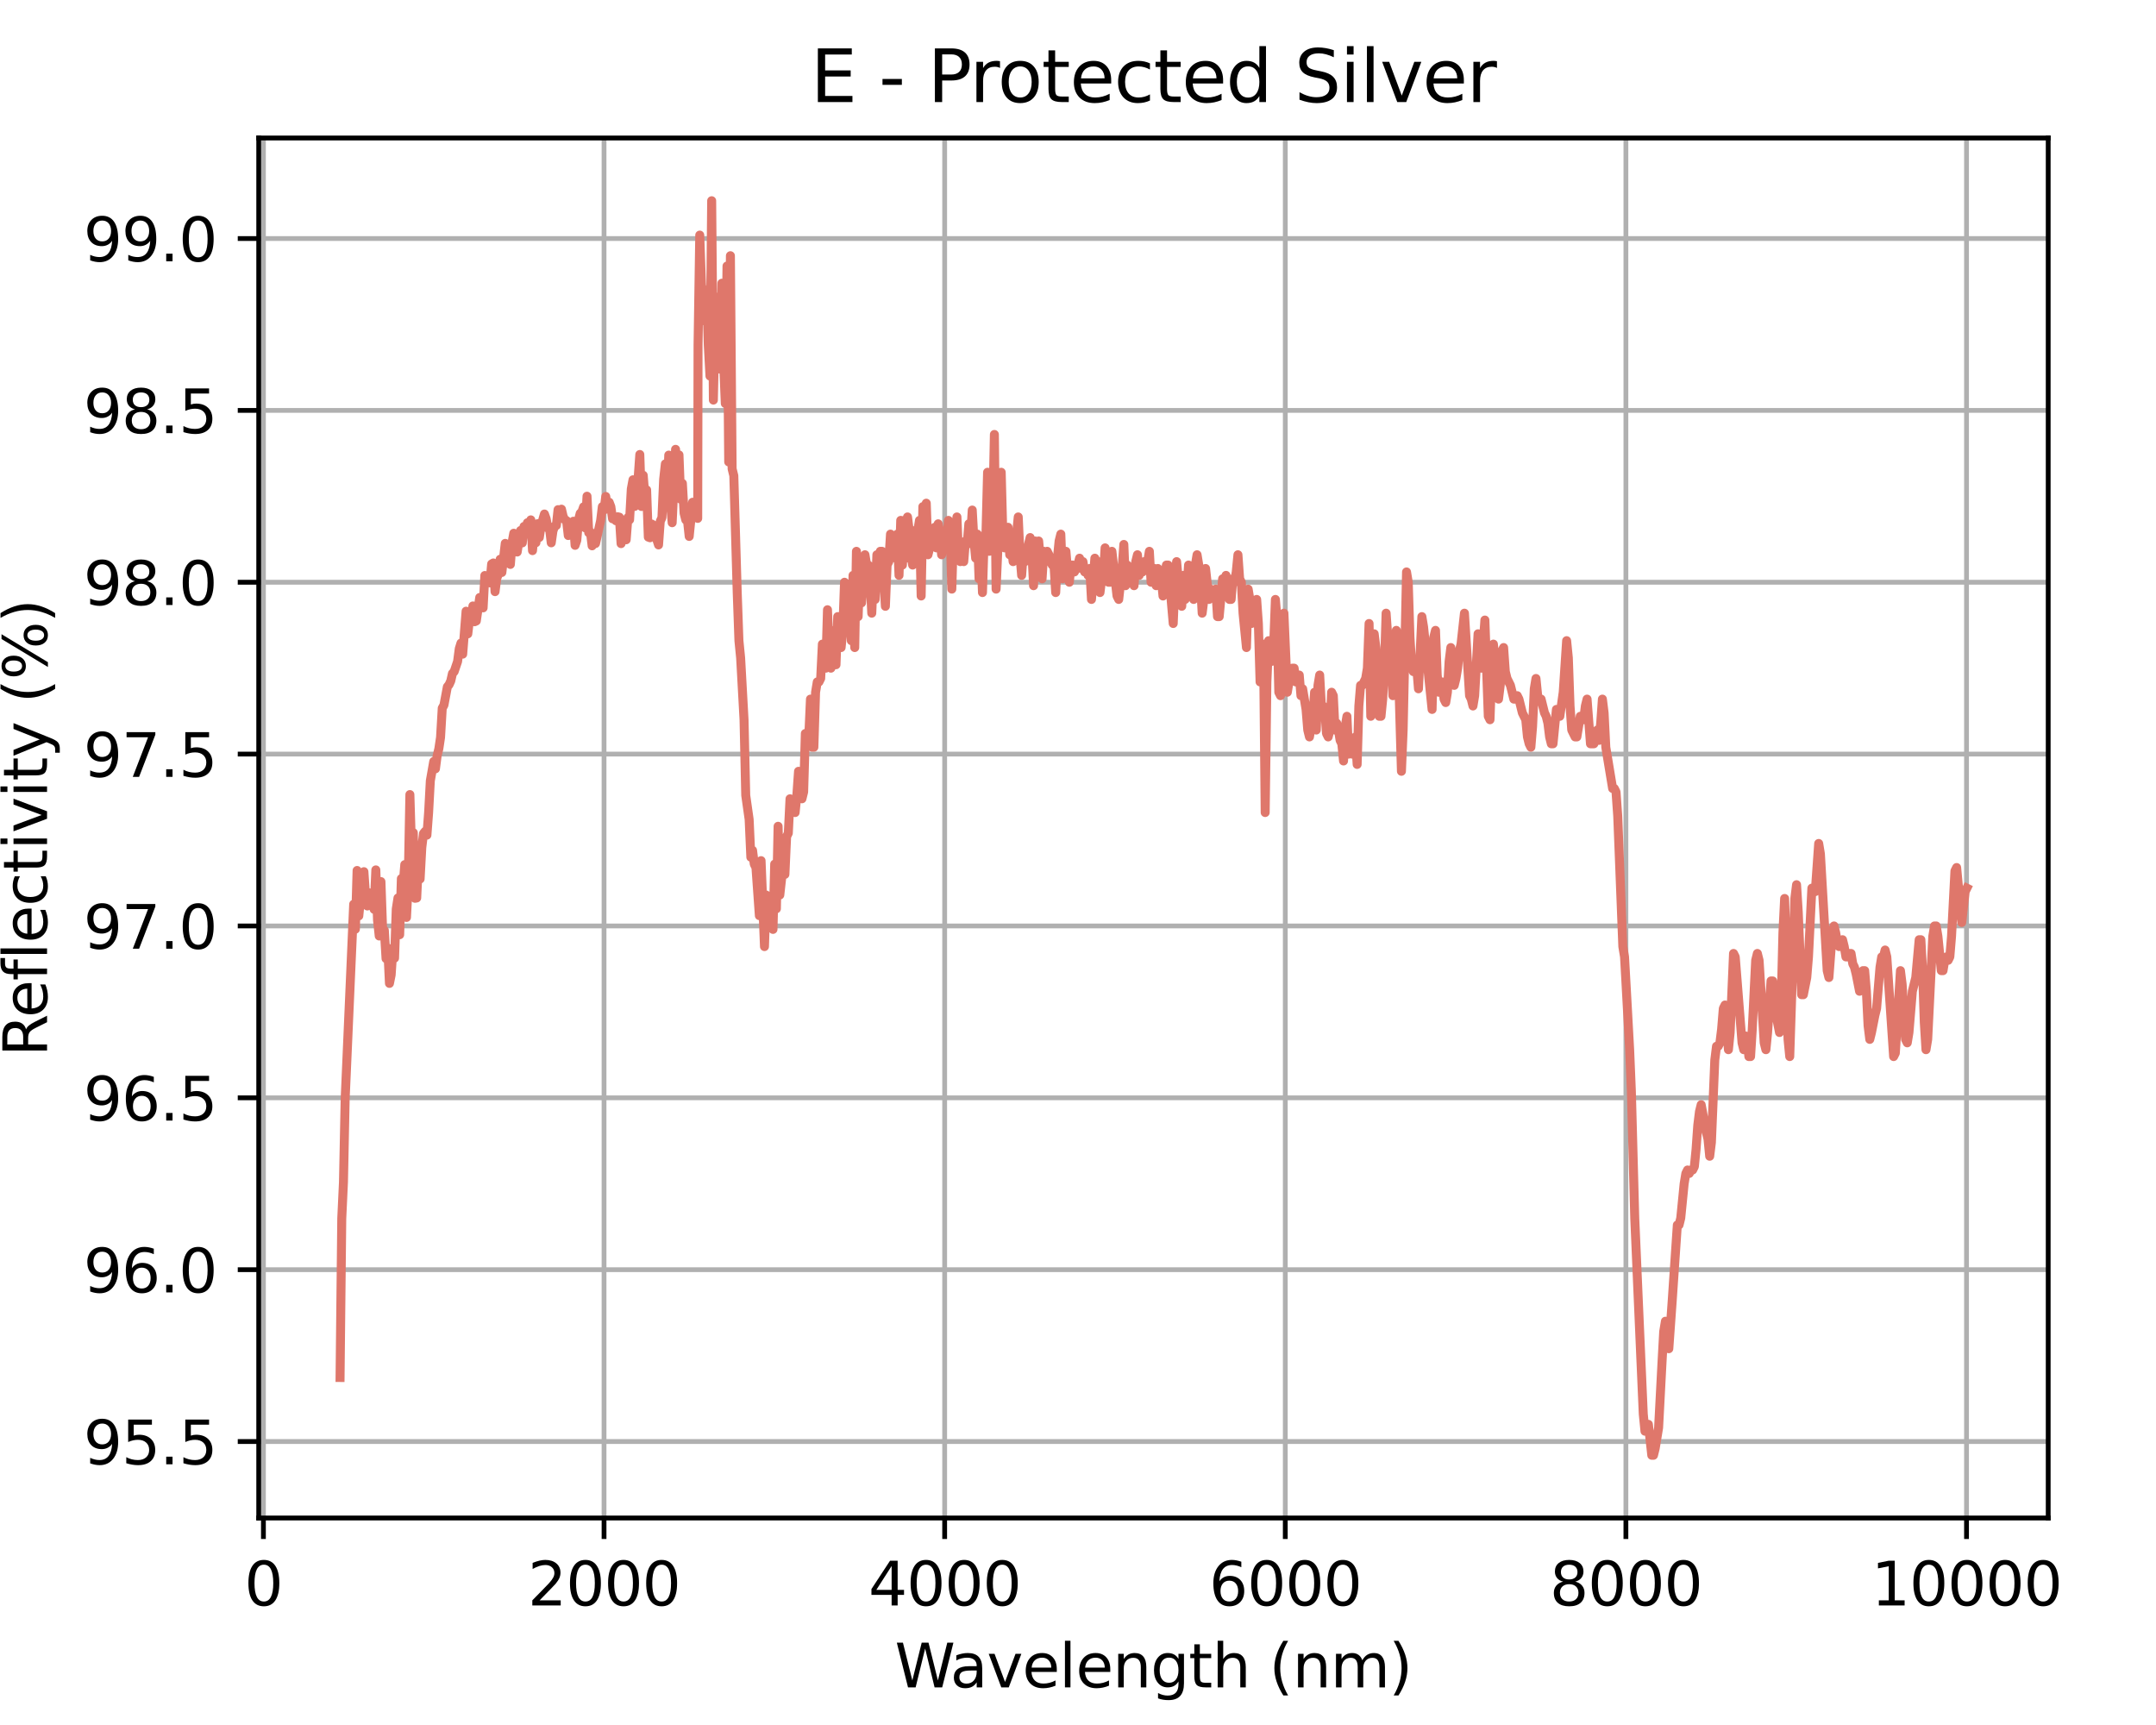 <?xml version="1.0" encoding="utf-8" standalone="no"?>
<!DOCTYPE svg PUBLIC "-//W3C//DTD SVG 1.1//EN"
  "http://www.w3.org/Graphics/SVG/1.1/DTD/svg11.dtd">
<svg xmlns:xlink="http://www.w3.org/1999/xlink" width="360pt" height="288pt" viewBox="0 0 360 288" xmlns="http://www.w3.org/2000/svg" version="1.1">
 <defs>
  <style type="text/css">*{stroke-linejoin: round; stroke-linecap: butt}</style>
 </defs>
 <g id="figure_1">
  <g id="patch_1">
   <path d="M 0 288 
L 360 288 
L 360 0 
L 0 0 
z
" style="fill: #ffffff"/>
  </g>
  <g id="axes_1">
   <g id="patch_2">
    <path d="M 43.2 253.44 
L 342 253.44 
L 342 23.04 
L 43.2 23.04 
z
" style="fill: #ffffff"/>
   </g>
   <g id="matplotlib.axis_1">
    <g id="xtick_1">
     <g id="line2d_1">
      <path d="M 43.985 253.44 
L 43.985 23.04 
" clip-path="url(#pe3d697c67e)" style="fill: none; stroke: #b0b0b0; stroke-width: 0.8; stroke-linecap: square"/>
     </g>
     <g id="line2d_2">
      <defs>
       <path id="m53028b7ad1" d="M 0 0 
L 0 3.5 
" style="stroke: #000000; stroke-width: 0.8"/>
      </defs>
      <g>
       <use xlink:href="#m53028b7ad1" x="43.985" y="253.44" style="stroke: #000000; stroke-width: 0.8"/>
      </g>
     </g>
     <g id="text_1">
      <!-- 0 -->
      <g transform="translate(40.804 268.038) scale(0.1 -0.1)">
       <defs>
        <path id="DejaVuSans-30" d="M 2034 4250 
Q 1547 4250 1301 3770 
Q 1056 3291 1056 2328 
Q 1056 1369 1301 889 
Q 1547 409 2034 409 
Q 2525 409 2770 889 
Q 3016 1369 3016 2328 
Q 3016 3291 2770 3770 
Q 2525 4250 2034 4250 
z
M 2034 4750 
Q 2819 4750 3233 4129 
Q 3647 3509 3647 2328 
Q 3647 1150 3233 529 
Q 2819 -91 2034 -91 
Q 1250 -91 836 529 
Q 422 1150 422 2328 
Q 422 3509 836 4129 
Q 1250 4750 2034 4750 
z
" transform="scale(0.016)"/>
       </defs>
       <use xlink:href="#DejaVuSans-30"/>
      </g>
     </g>
    </g>
    <g id="xtick_2">
     <g id="line2d_3">
      <path d="M 100.86 253.44 
L 100.86 23.04 
" clip-path="url(#pe3d697c67e)" style="fill: none; stroke: #b0b0b0; stroke-width: 0.8; stroke-linecap: square"/>
     </g>
     <g id="line2d_4">
      <g>
       <use xlink:href="#m53028b7ad1" x="100.86" y="253.44" style="stroke: #000000; stroke-width: 0.8"/>
      </g>
     </g>
     <g id="text_2">
      <!-- 2000 -->
      <g transform="translate(88.135 268.038) scale(0.1 -0.1)">
       <defs>
        <path id="DejaVuSans-32" d="M 1228 531 
L 3431 531 
L 3431 0 
L 469 0 
L 469 531 
Q 828 903 1448 1529 
Q 2069 2156 2228 2338 
Q 2531 2678 2651 2914 
Q 2772 3150 2772 3378 
Q 2772 3750 2511 3984 
Q 2250 4219 1831 4219 
Q 1534 4219 1204 4116 
Q 875 4013 500 3803 
L 500 4441 
Q 881 4594 1212 4672 
Q 1544 4750 1819 4750 
Q 2544 4750 2975 4387 
Q 3406 4025 3406 3419 
Q 3406 3131 3298 2873 
Q 3191 2616 2906 2266 
Q 2828 2175 2409 1742 
Q 1991 1309 1228 531 
z
" transform="scale(0.016)"/>
       </defs>
       <use xlink:href="#DejaVuSans-32"/>
       <use xlink:href="#DejaVuSans-30" x="63.623"/>
       <use xlink:href="#DejaVuSans-30" x="127.246"/>
       <use xlink:href="#DejaVuSans-30" x="190.869"/>
      </g>
     </g>
    </g>
    <g id="xtick_3">
     <g id="line2d_5">
      <path d="M 157.735 253.44 
L 157.735 23.04 
" clip-path="url(#pe3d697c67e)" style="fill: none; stroke: #b0b0b0; stroke-width: 0.8; stroke-linecap: square"/>
     </g>
     <g id="line2d_6">
      <g>
       <use xlink:href="#m53028b7ad1" x="157.735" y="253.44" style="stroke: #000000; stroke-width: 0.8"/>
      </g>
     </g>
     <g id="text_3">
      <!-- 4000 -->
      <g transform="translate(145.01 268.038) scale(0.1 -0.1)">
       <defs>
        <path id="DejaVuSans-34" d="M 2419 4116 
L 825 1625 
L 2419 1625 
L 2419 4116 
z
M 2253 4666 
L 3047 4666 
L 3047 1625 
L 3713 1625 
L 3713 1100 
L 3047 1100 
L 3047 0 
L 2419 0 
L 2419 1100 
L 313 1100 
L 313 1709 
L 2253 4666 
z
" transform="scale(0.016)"/>
       </defs>
       <use xlink:href="#DejaVuSans-34"/>
       <use xlink:href="#DejaVuSans-30" x="63.623"/>
       <use xlink:href="#DejaVuSans-30" x="127.246"/>
       <use xlink:href="#DejaVuSans-30" x="190.869"/>
      </g>
     </g>
    </g>
    <g id="xtick_4">
     <g id="line2d_7">
      <path d="M 214.611 253.44 
L 214.611 23.04 
" clip-path="url(#pe3d697c67e)" style="fill: none; stroke: #b0b0b0; stroke-width: 0.8; stroke-linecap: square"/>
     </g>
     <g id="line2d_8">
      <g>
       <use xlink:href="#m53028b7ad1" x="214.611" y="253.44" style="stroke: #000000; stroke-width: 0.8"/>
      </g>
     </g>
     <g id="text_4">
      <!-- 6000 -->
      <g transform="translate(201.886 268.038) scale(0.1 -0.1)">
       <defs>
        <path id="DejaVuSans-36" d="M 2113 2584 
Q 1688 2584 1439 2293 
Q 1191 2003 1191 1497 
Q 1191 994 1439 701 
Q 1688 409 2113 409 
Q 2538 409 2786 701 
Q 3034 994 3034 1497 
Q 3034 2003 2786 2293 
Q 2538 2584 2113 2584 
z
M 3366 4563 
L 3366 3988 
Q 3128 4100 2886 4159 
Q 2644 4219 2406 4219 
Q 1781 4219 1451 3797 
Q 1122 3375 1075 2522 
Q 1259 2794 1537 2939 
Q 1816 3084 2150 3084 
Q 2853 3084 3261 2657 
Q 3669 2231 3669 1497 
Q 3669 778 3244 343 
Q 2819 -91 2113 -91 
Q 1303 -91 875 529 
Q 447 1150 447 2328 
Q 447 3434 972 4092 
Q 1497 4750 2381 4750 
Q 2619 4750 2861 4703 
Q 3103 4656 3366 4563 
z
" transform="scale(0.016)"/>
       </defs>
       <use xlink:href="#DejaVuSans-36"/>
       <use xlink:href="#DejaVuSans-30" x="63.623"/>
       <use xlink:href="#DejaVuSans-30" x="127.246"/>
       <use xlink:href="#DejaVuSans-30" x="190.869"/>
      </g>
     </g>
    </g>
    <g id="xtick_5">
     <g id="line2d_9">
      <path d="M 271.486 253.44 
L 271.486 23.04 
" clip-path="url(#pe3d697c67e)" style="fill: none; stroke: #b0b0b0; stroke-width: 0.8; stroke-linecap: square"/>
     </g>
     <g id="line2d_10">
      <g>
       <use xlink:href="#m53028b7ad1" x="271.486" y="253.44" style="stroke: #000000; stroke-width: 0.8"/>
      </g>
     </g>
     <g id="text_5">
      <!-- 8000 -->
      <g transform="translate(258.761 268.038) scale(0.1 -0.1)">
       <defs>
        <path id="DejaVuSans-38" d="M 2034 2216 
Q 1584 2216 1326 1975 
Q 1069 1734 1069 1313 
Q 1069 891 1326 650 
Q 1584 409 2034 409 
Q 2484 409 2743 651 
Q 3003 894 3003 1313 
Q 3003 1734 2745 1975 
Q 2488 2216 2034 2216 
z
M 1403 2484 
Q 997 2584 770 2862 
Q 544 3141 544 3541 
Q 544 4100 942 4425 
Q 1341 4750 2034 4750 
Q 2731 4750 3128 4425 
Q 3525 4100 3525 3541 
Q 3525 3141 3298 2862 
Q 3072 2584 2669 2484 
Q 3125 2378 3379 2068 
Q 3634 1759 3634 1313 
Q 3634 634 3220 271 
Q 2806 -91 2034 -91 
Q 1263 -91 848 271 
Q 434 634 434 1313 
Q 434 1759 690 2068 
Q 947 2378 1403 2484 
z
M 1172 3481 
Q 1172 3119 1398 2916 
Q 1625 2713 2034 2713 
Q 2441 2713 2670 2916 
Q 2900 3119 2900 3481 
Q 2900 3844 2670 4047 
Q 2441 4250 2034 4250 
Q 1625 4250 1398 4047 
Q 1172 3844 1172 3481 
z
" transform="scale(0.016)"/>
       </defs>
       <use xlink:href="#DejaVuSans-38"/>
       <use xlink:href="#DejaVuSans-30" x="63.623"/>
       <use xlink:href="#DejaVuSans-30" x="127.246"/>
       <use xlink:href="#DejaVuSans-30" x="190.869"/>
      </g>
     </g>
    </g>
    <g id="xtick_6">
     <g id="line2d_11">
      <path d="M 328.361 253.44 
L 328.361 23.04 
" clip-path="url(#pe3d697c67e)" style="fill: none; stroke: #b0b0b0; stroke-width: 0.8; stroke-linecap: square"/>
     </g>
     <g id="line2d_12">
      <g>
       <use xlink:href="#m53028b7ad1" x="328.361" y="253.44" style="stroke: #000000; stroke-width: 0.8"/>
      </g>
     </g>
     <g id="text_6">
      <!-- 10000 -->
      <g transform="translate(312.455 268.038) scale(0.1 -0.1)">
       <defs>
        <path id="DejaVuSans-31" d="M 794 531 
L 1825 531 
L 1825 4091 
L 703 3866 
L 703 4441 
L 1819 4666 
L 2450 4666 
L 2450 531 
L 3481 531 
L 3481 0 
L 794 0 
L 794 531 
z
" transform="scale(0.016)"/>
       </defs>
       <use xlink:href="#DejaVuSans-31"/>
       <use xlink:href="#DejaVuSans-30" x="63.623"/>
       <use xlink:href="#DejaVuSans-30" x="127.246"/>
       <use xlink:href="#DejaVuSans-30" x="190.869"/>
       <use xlink:href="#DejaVuSans-30" x="254.492"/>
      </g>
     </g>
    </g>
    <g id="text_7">
     <!-- Wavelength (nm) -->
     <g transform="translate(149.408 281.717) scale(0.1 -0.1)">
      <defs>
       <path id="DejaVuSans-57" d="M 213 4666 
L 850 4666 
L 1831 722 
L 2809 4666 
L 3519 4666 
L 4500 722 
L 5478 4666 
L 6119 4666 
L 4947 0 
L 4153 0 
L 3169 4050 
L 2175 0 
L 1381 0 
L 213 4666 
z
" transform="scale(0.016)"/>
       <path id="DejaVuSans-61" d="M 2194 1759 
Q 1497 1759 1228 1600 
Q 959 1441 959 1056 
Q 959 750 1161 570 
Q 1363 391 1709 391 
Q 2188 391 2477 730 
Q 2766 1069 2766 1631 
L 2766 1759 
L 2194 1759 
z
M 3341 1997 
L 3341 0 
L 2766 0 
L 2766 531 
Q 2569 213 2275 61 
Q 1981 -91 1556 -91 
Q 1019 -91 701 211 
Q 384 513 384 1019 
Q 384 1609 779 1909 
Q 1175 2209 1959 2209 
L 2766 2209 
L 2766 2266 
Q 2766 2663 2505 2880 
Q 2244 3097 1772 3097 
Q 1472 3097 1187 3025 
Q 903 2953 641 2809 
L 641 3341 
Q 956 3463 1253 3523 
Q 1550 3584 1831 3584 
Q 2591 3584 2966 3190 
Q 3341 2797 3341 1997 
z
" transform="scale(0.016)"/>
       <path id="DejaVuSans-76" d="M 191 3500 
L 800 3500 
L 1894 563 
L 2988 3500 
L 3597 3500 
L 2284 0 
L 1503 0 
L 191 3500 
z
" transform="scale(0.016)"/>
       <path id="DejaVuSans-65" d="M 3597 1894 
L 3597 1613 
L 953 1613 
Q 991 1019 1311 708 
Q 1631 397 2203 397 
Q 2534 397 2845 478 
Q 3156 559 3463 722 
L 3463 178 
Q 3153 47 2828 -22 
Q 2503 -91 2169 -91 
Q 1331 -91 842 396 
Q 353 884 353 1716 
Q 353 2575 817 3079 
Q 1281 3584 2069 3584 
Q 2775 3584 3186 3129 
Q 3597 2675 3597 1894 
z
M 3022 2063 
Q 3016 2534 2758 2815 
Q 2500 3097 2075 3097 
Q 1594 3097 1305 2825 
Q 1016 2553 972 2059 
L 3022 2063 
z
" transform="scale(0.016)"/>
       <path id="DejaVuSans-6c" d="M 603 4863 
L 1178 4863 
L 1178 0 
L 603 0 
L 603 4863 
z
" transform="scale(0.016)"/>
       <path id="DejaVuSans-6e" d="M 3513 2113 
L 3513 0 
L 2938 0 
L 2938 2094 
Q 2938 2591 2744 2837 
Q 2550 3084 2163 3084 
Q 1697 3084 1428 2787 
Q 1159 2491 1159 1978 
L 1159 0 
L 581 0 
L 581 3500 
L 1159 3500 
L 1159 2956 
Q 1366 3272 1645 3428 
Q 1925 3584 2291 3584 
Q 2894 3584 3203 3211 
Q 3513 2838 3513 2113 
z
" transform="scale(0.016)"/>
       <path id="DejaVuSans-67" d="M 2906 1791 
Q 2906 2416 2648 2759 
Q 2391 3103 1925 3103 
Q 1463 3103 1205 2759 
Q 947 2416 947 1791 
Q 947 1169 1205 825 
Q 1463 481 1925 481 
Q 2391 481 2648 825 
Q 2906 1169 2906 1791 
z
M 3481 434 
Q 3481 -459 3084 -895 
Q 2688 -1331 1869 -1331 
Q 1566 -1331 1297 -1286 
Q 1028 -1241 775 -1147 
L 775 -588 
Q 1028 -725 1275 -790 
Q 1522 -856 1778 -856 
Q 2344 -856 2625 -561 
Q 2906 -266 2906 331 
L 2906 616 
Q 2728 306 2450 153 
Q 2172 0 1784 0 
Q 1141 0 747 490 
Q 353 981 353 1791 
Q 353 2603 747 3093 
Q 1141 3584 1784 3584 
Q 2172 3584 2450 3431 
Q 2728 3278 2906 2969 
L 2906 3500 
L 3481 3500 
L 3481 434 
z
" transform="scale(0.016)"/>
       <path id="DejaVuSans-74" d="M 1172 4494 
L 1172 3500 
L 2356 3500 
L 2356 3053 
L 1172 3053 
L 1172 1153 
Q 1172 725 1289 603 
Q 1406 481 1766 481 
L 2356 481 
L 2356 0 
L 1766 0 
Q 1100 0 847 248 
Q 594 497 594 1153 
L 594 3053 
L 172 3053 
L 172 3500 
L 594 3500 
L 594 4494 
L 1172 4494 
z
" transform="scale(0.016)"/>
       <path id="DejaVuSans-68" d="M 3513 2113 
L 3513 0 
L 2938 0 
L 2938 2094 
Q 2938 2591 2744 2837 
Q 2550 3084 2163 3084 
Q 1697 3084 1428 2787 
Q 1159 2491 1159 1978 
L 1159 0 
L 581 0 
L 581 4863 
L 1159 4863 
L 1159 2956 
Q 1366 3272 1645 3428 
Q 1925 3584 2291 3584 
Q 2894 3584 3203 3211 
Q 3513 2838 3513 2113 
z
" transform="scale(0.016)"/>
       <path id="DejaVuSans-20" transform="scale(0.016)"/>
       <path id="DejaVuSans-28" d="M 1984 4856 
Q 1566 4138 1362 3434 
Q 1159 2731 1159 2009 
Q 1159 1288 1364 580 
Q 1569 -128 1984 -844 
L 1484 -844 
Q 1016 -109 783 600 
Q 550 1309 550 2009 
Q 550 2706 781 3412 
Q 1013 4119 1484 4856 
L 1984 4856 
z
" transform="scale(0.016)"/>
       <path id="DejaVuSans-6d" d="M 3328 2828 
Q 3544 3216 3844 3400 
Q 4144 3584 4550 3584 
Q 5097 3584 5394 3201 
Q 5691 2819 5691 2113 
L 5691 0 
L 5113 0 
L 5113 2094 
Q 5113 2597 4934 2840 
Q 4756 3084 4391 3084 
Q 3944 3084 3684 2787 
Q 3425 2491 3425 1978 
L 3425 0 
L 2847 0 
L 2847 2094 
Q 2847 2600 2669 2842 
Q 2491 3084 2119 3084 
Q 1678 3084 1418 2786 
Q 1159 2488 1159 1978 
L 1159 0 
L 581 0 
L 581 3500 
L 1159 3500 
L 1159 2956 
Q 1356 3278 1631 3431 
Q 1906 3584 2284 3584 
Q 2666 3584 2933 3390 
Q 3200 3197 3328 2828 
z
" transform="scale(0.016)"/>
       <path id="DejaVuSans-29" d="M 513 4856 
L 1013 4856 
Q 1481 4119 1714 3412 
Q 1947 2706 1947 2009 
Q 1947 1309 1714 600 
Q 1481 -109 1013 -844 
L 513 -844 
Q 928 -128 1133 580 
Q 1338 1288 1338 2009 
Q 1338 2731 1133 3434 
Q 928 4138 513 4856 
z
" transform="scale(0.016)"/>
      </defs>
      <use xlink:href="#DejaVuSans-57"/>
      <use xlink:href="#DejaVuSans-61" x="92.502"/>
      <use xlink:href="#DejaVuSans-76" x="153.781"/>
      <use xlink:href="#DejaVuSans-65" x="212.961"/>
      <use xlink:href="#DejaVuSans-6c" x="274.484"/>
      <use xlink:href="#DejaVuSans-65" x="302.268"/>
      <use xlink:href="#DejaVuSans-6e" x="363.791"/>
      <use xlink:href="#DejaVuSans-67" x="427.17"/>
      <use xlink:href="#DejaVuSans-74" x="490.646"/>
      <use xlink:href="#DejaVuSans-68" x="529.855"/>
      <use xlink:href="#DejaVuSans-20" x="593.234"/>
      <use xlink:href="#DejaVuSans-28" x="625.021"/>
      <use xlink:href="#DejaVuSans-6e" x="664.035"/>
      <use xlink:href="#DejaVuSans-6d" x="727.414"/>
      <use xlink:href="#DejaVuSans-29" x="824.826"/>
     </g>
    </g>
   </g>
   <g id="matplotlib.axis_2">
    <g id="ytick_1">
     <g id="line2d_13">
      <path d="M 43.2 240.672 
L 342 240.672 
" clip-path="url(#pe3d697c67e)" style="fill: none; stroke: #b0b0b0; stroke-width: 0.8; stroke-linecap: square"/>
     </g>
     <g id="line2d_14">
      <defs>
       <path id="mfc2bc891d1" d="M 0 0 
L -3.5 0 
" style="stroke: #000000; stroke-width: 0.8"/>
      </defs>
      <g>
       <use xlink:href="#mfc2bc891d1" x="43.2" y="240.672" style="stroke: #000000; stroke-width: 0.8"/>
      </g>
     </g>
     <g id="text_8">
      <!-- 95.5 -->
      <g transform="translate(13.934 244.471) scale(0.1 -0.1)">
       <defs>
        <path id="DejaVuSans-39" d="M 703 97 
L 703 672 
Q 941 559 1184 500 
Q 1428 441 1663 441 
Q 2288 441 2617 861 
Q 2947 1281 2994 2138 
Q 2813 1869 2534 1725 
Q 2256 1581 1919 1581 
Q 1219 1581 811 2004 
Q 403 2428 403 3163 
Q 403 3881 828 4315 
Q 1253 4750 1959 4750 
Q 2769 4750 3195 4129 
Q 3622 3509 3622 2328 
Q 3622 1225 3098 567 
Q 2575 -91 1691 -91 
Q 1453 -91 1209 -44 
Q 966 3 703 97 
z
M 1959 2075 
Q 2384 2075 2632 2365 
Q 2881 2656 2881 3163 
Q 2881 3666 2632 3958 
Q 2384 4250 1959 4250 
Q 1534 4250 1286 3958 
Q 1038 3666 1038 3163 
Q 1038 2656 1286 2365 
Q 1534 2075 1959 2075 
z
" transform="scale(0.016)"/>
        <path id="DejaVuSans-35" d="M 691 4666 
L 3169 4666 
L 3169 4134 
L 1269 4134 
L 1269 2991 
Q 1406 3038 1543 3061 
Q 1681 3084 1819 3084 
Q 2600 3084 3056 2656 
Q 3513 2228 3513 1497 
Q 3513 744 3044 326 
Q 2575 -91 1722 -91 
Q 1428 -91 1123 -41 
Q 819 9 494 109 
L 494 744 
Q 775 591 1075 516 
Q 1375 441 1709 441 
Q 2250 441 2565 725 
Q 2881 1009 2881 1497 
Q 2881 1984 2565 2268 
Q 2250 2553 1709 2553 
Q 1456 2553 1204 2497 
Q 953 2441 691 2322 
L 691 4666 
z
" transform="scale(0.016)"/>
        <path id="DejaVuSans-2e" d="M 684 794 
L 1344 794 
L 1344 0 
L 684 0 
L 684 794 
z
" transform="scale(0.016)"/>
       </defs>
       <use xlink:href="#DejaVuSans-39"/>
       <use xlink:href="#DejaVuSans-35" x="63.623"/>
       <use xlink:href="#DejaVuSans-2e" x="127.246"/>
       <use xlink:href="#DejaVuSans-35" x="159.033"/>
      </g>
     </g>
    </g>
    <g id="ytick_2">
     <g id="line2d_15">
      <path d="M 43.2 211.979 
L 342 211.979 
" clip-path="url(#pe3d697c67e)" style="fill: none; stroke: #b0b0b0; stroke-width: 0.8; stroke-linecap: square"/>
     </g>
     <g id="line2d_16">
      <g>
       <use xlink:href="#mfc2bc891d1" x="43.2" y="211.979" style="stroke: #000000; stroke-width: 0.8"/>
      </g>
     </g>
     <g id="text_9">
      <!-- 96.0 -->
      <g transform="translate(13.934 215.779) scale(0.1 -0.1)">
       <use xlink:href="#DejaVuSans-39"/>
       <use xlink:href="#DejaVuSans-36" x="63.623"/>
       <use xlink:href="#DejaVuSans-2e" x="127.246"/>
       <use xlink:href="#DejaVuSans-30" x="159.033"/>
      </g>
     </g>
    </g>
    <g id="ytick_3">
     <g id="line2d_17">
      <path d="M 43.2 183.287 
L 342 183.287 
" clip-path="url(#pe3d697c67e)" style="fill: none; stroke: #b0b0b0; stroke-width: 0.8; stroke-linecap: square"/>
     </g>
     <g id="line2d_18">
      <g>
       <use xlink:href="#mfc2bc891d1" x="43.2" y="183.287" style="stroke: #000000; stroke-width: 0.8"/>
      </g>
     </g>
     <g id="text_10">
      <!-- 96.5 -->
      <g transform="translate(13.934 187.086) scale(0.1 -0.1)">
       <use xlink:href="#DejaVuSans-39"/>
       <use xlink:href="#DejaVuSans-36" x="63.623"/>
       <use xlink:href="#DejaVuSans-2e" x="127.246"/>
       <use xlink:href="#DejaVuSans-35" x="159.033"/>
      </g>
     </g>
    </g>
    <g id="ytick_4">
     <g id="line2d_19">
      <path d="M 43.2 154.595 
L 342 154.595 
" clip-path="url(#pe3d697c67e)" style="fill: none; stroke: #b0b0b0; stroke-width: 0.8; stroke-linecap: square"/>
     </g>
     <g id="line2d_20">
      <g>
       <use xlink:href="#mfc2bc891d1" x="43.2" y="154.595" style="stroke: #000000; stroke-width: 0.8"/>
      </g>
     </g>
     <g id="text_11">
      <!-- 97.0 -->
      <g transform="translate(13.934 158.394) scale(0.1 -0.1)">
       <defs>
        <path id="DejaVuSans-37" d="M 525 4666 
L 3525 4666 
L 3525 4397 
L 1831 0 
L 1172 0 
L 2766 4134 
L 525 4134 
L 525 4666 
z
" transform="scale(0.016)"/>
       </defs>
       <use xlink:href="#DejaVuSans-39"/>
       <use xlink:href="#DejaVuSans-37" x="63.623"/>
       <use xlink:href="#DejaVuSans-2e" x="127.246"/>
       <use xlink:href="#DejaVuSans-30" x="159.033"/>
      </g>
     </g>
    </g>
    <g id="ytick_5">
     <g id="line2d_21">
      <path d="M 43.2 125.902 
L 342 125.902 
" clip-path="url(#pe3d697c67e)" style="fill: none; stroke: #b0b0b0; stroke-width: 0.8; stroke-linecap: square"/>
     </g>
     <g id="line2d_22">
      <g>
       <use xlink:href="#mfc2bc891d1" x="43.2" y="125.902" style="stroke: #000000; stroke-width: 0.8"/>
      </g>
     </g>
     <g id="text_12">
      <!-- 97.5 -->
      <g transform="translate(13.934 129.701) scale(0.1 -0.1)">
       <use xlink:href="#DejaVuSans-39"/>
       <use xlink:href="#DejaVuSans-37" x="63.623"/>
       <use xlink:href="#DejaVuSans-2e" x="127.246"/>
       <use xlink:href="#DejaVuSans-35" x="159.033"/>
      </g>
     </g>
    </g>
    <g id="ytick_6">
     <g id="line2d_23">
      <path d="M 43.2 97.21 
L 342 97.21 
" clip-path="url(#pe3d697c67e)" style="fill: none; stroke: #b0b0b0; stroke-width: 0.8; stroke-linecap: square"/>
     </g>
     <g id="line2d_24">
      <g>
       <use xlink:href="#mfc2bc891d1" x="43.2" y="97.21" style="stroke: #000000; stroke-width: 0.8"/>
      </g>
     </g>
     <g id="text_13">
      <!-- 98.0 -->
      <g transform="translate(13.934 101.009) scale(0.1 -0.1)">
       <use xlink:href="#DejaVuSans-39"/>
       <use xlink:href="#DejaVuSans-38" x="63.623"/>
       <use xlink:href="#DejaVuSans-2e" x="127.246"/>
       <use xlink:href="#DejaVuSans-30" x="159.033"/>
      </g>
     </g>
    </g>
    <g id="ytick_7">
     <g id="line2d_25">
      <path d="M 43.2 68.517 
L 342 68.517 
" clip-path="url(#pe3d697c67e)" style="fill: none; stroke: #b0b0b0; stroke-width: 0.8; stroke-linecap: square"/>
     </g>
     <g id="line2d_26">
      <g>
       <use xlink:href="#mfc2bc891d1" x="43.2" y="68.517" style="stroke: #000000; stroke-width: 0.8"/>
      </g>
     </g>
     <g id="text_14">
      <!-- 98.5 -->
      <g transform="translate(13.934 72.317) scale(0.1 -0.1)">
       <use xlink:href="#DejaVuSans-39"/>
       <use xlink:href="#DejaVuSans-38" x="63.623"/>
       <use xlink:href="#DejaVuSans-2e" x="127.246"/>
       <use xlink:href="#DejaVuSans-35" x="159.033"/>
      </g>
     </g>
    </g>
    <g id="ytick_8">
     <g id="line2d_27">
      <path d="M 43.2 39.825 
L 342 39.825 
" clip-path="url(#pe3d697c67e)" style="fill: none; stroke: #b0b0b0; stroke-width: 0.8; stroke-linecap: square"/>
     </g>
     <g id="line2d_28">
      <g>
       <use xlink:href="#mfc2bc891d1" x="43.2" y="39.825" style="stroke: #000000; stroke-width: 0.8"/>
      </g>
     </g>
     <g id="text_15">
      <!-- 99.0 -->
      <g transform="translate(13.934 43.624) scale(0.1 -0.1)">
       <use xlink:href="#DejaVuSans-39"/>
       <use xlink:href="#DejaVuSans-39" x="63.623"/>
       <use xlink:href="#DejaVuSans-2e" x="127.246"/>
       <use xlink:href="#DejaVuSans-30" x="159.033"/>
      </g>
     </g>
    </g>
    <g id="text_16">
     <!-- Reflectivity (%) -->
     <g transform="translate(7.855 176.399) rotate(-90) scale(0.1 -0.1)">
      <defs>
       <path id="DejaVuSans-52" d="M 2841 2188 
Q 3044 2119 3236 1894 
Q 3428 1669 3622 1275 
L 4263 0 
L 3584 0 
L 2988 1197 
Q 2756 1666 2539 1819 
Q 2322 1972 1947 1972 
L 1259 1972 
L 1259 0 
L 628 0 
L 628 4666 
L 2053 4666 
Q 2853 4666 3247 4331 
Q 3641 3997 3641 3322 
Q 3641 2881 3436 2590 
Q 3231 2300 2841 2188 
z
M 1259 4147 
L 1259 2491 
L 2053 2491 
Q 2509 2491 2742 2702 
Q 2975 2913 2975 3322 
Q 2975 3731 2742 3939 
Q 2509 4147 2053 4147 
L 1259 4147 
z
" transform="scale(0.016)"/>
       <path id="DejaVuSans-66" d="M 2375 4863 
L 2375 4384 
L 1825 4384 
Q 1516 4384 1395 4259 
Q 1275 4134 1275 3809 
L 1275 3500 
L 2222 3500 
L 2222 3053 
L 1275 3053 
L 1275 0 
L 697 0 
L 697 3053 
L 147 3053 
L 147 3500 
L 697 3500 
L 697 3744 
Q 697 4328 969 4595 
Q 1241 4863 1831 4863 
L 2375 4863 
z
" transform="scale(0.016)"/>
       <path id="DejaVuSans-63" d="M 3122 3366 
L 3122 2828 
Q 2878 2963 2633 3030 
Q 2388 3097 2138 3097 
Q 1578 3097 1268 2742 
Q 959 2388 959 1747 
Q 959 1106 1268 751 
Q 1578 397 2138 397 
Q 2388 397 2633 464 
Q 2878 531 3122 666 
L 3122 134 
Q 2881 22 2623 -34 
Q 2366 -91 2075 -91 
Q 1284 -91 818 406 
Q 353 903 353 1747 
Q 353 2603 823 3093 
Q 1294 3584 2113 3584 
Q 2378 3584 2631 3529 
Q 2884 3475 3122 3366 
z
" transform="scale(0.016)"/>
       <path id="DejaVuSans-69" d="M 603 3500 
L 1178 3500 
L 1178 0 
L 603 0 
L 603 3500 
z
M 603 4863 
L 1178 4863 
L 1178 4134 
L 603 4134 
L 603 4863 
z
" transform="scale(0.016)"/>
       <path id="DejaVuSans-79" d="M 2059 -325 
Q 1816 -950 1584 -1140 
Q 1353 -1331 966 -1331 
L 506 -1331 
L 506 -850 
L 844 -850 
Q 1081 -850 1212 -737 
Q 1344 -625 1503 -206 
L 1606 56 
L 191 3500 
L 800 3500 
L 1894 763 
L 2988 3500 
L 3597 3500 
L 2059 -325 
z
" transform="scale(0.016)"/>
       <path id="DejaVuSans-25" d="M 4653 2053 
Q 4381 2053 4226 1822 
Q 4072 1591 4072 1178 
Q 4072 772 4226 539 
Q 4381 306 4653 306 
Q 4919 306 5073 539 
Q 5228 772 5228 1178 
Q 5228 1588 5073 1820 
Q 4919 2053 4653 2053 
z
M 4653 2450 
Q 5147 2450 5437 2106 
Q 5728 1763 5728 1178 
Q 5728 594 5436 251 
Q 5144 -91 4653 -91 
Q 4153 -91 3862 251 
Q 3572 594 3572 1178 
Q 3572 1766 3864 2108 
Q 4156 2450 4653 2450 
z
M 1428 4353 
Q 1159 4353 1004 4120 
Q 850 3888 850 3481 
Q 850 3069 1003 2837 
Q 1156 2606 1428 2606 
Q 1700 2606 1854 2837 
Q 2009 3069 2009 3481 
Q 2009 3884 1853 4118 
Q 1697 4353 1428 4353 
z
M 4250 4750 
L 4750 4750 
L 1831 -91 
L 1331 -91 
L 4250 4750 
z
M 1428 4750 
Q 1922 4750 2215 4408 
Q 2509 4066 2509 3481 
Q 2509 2891 2217 2550 
Q 1925 2209 1428 2209 
Q 931 2209 642 2551 
Q 353 2894 353 3481 
Q 353 4063 643 4406 
Q 934 4750 1428 4750 
z
" transform="scale(0.016)"/>
      </defs>
      <use xlink:href="#DejaVuSans-52"/>
      <use xlink:href="#DejaVuSans-65" x="64.982"/>
      <use xlink:href="#DejaVuSans-66" x="126.506"/>
      <use xlink:href="#DejaVuSans-6c" x="161.711"/>
      <use xlink:href="#DejaVuSans-65" x="189.494"/>
      <use xlink:href="#DejaVuSans-63" x="251.018"/>
      <use xlink:href="#DejaVuSans-74" x="305.998"/>
      <use xlink:href="#DejaVuSans-69" x="345.207"/>
      <use xlink:href="#DejaVuSans-76" x="372.99"/>
      <use xlink:href="#DejaVuSans-69" x="432.17"/>
      <use xlink:href="#DejaVuSans-74" x="459.953"/>
      <use xlink:href="#DejaVuSans-79" x="499.162"/>
      <use xlink:href="#DejaVuSans-20" x="558.342"/>
      <use xlink:href="#DejaVuSans-28" x="590.129"/>
      <use xlink:href="#DejaVuSans-25" x="629.143"/>
      <use xlink:href="#DejaVuSans-29" x="724.162"/>
     </g>
    </g>
   </g>
   <g id="line2d_29">
    <path d="M 56.782 229.981 
L 57.066 203.446 
L 57.351 197.341 
L 57.635 183.431 
L 59.057 150.962 
L 59.341 155.134 
L 59.626 145.333 
L 59.91 152.919 
L 60.194 150.038 
L 60.479 149.424 
L 60.763 145.534 
L 61.047 149.66 
L 61.332 151.255 
L 61.616 149.057 
L 62.469 151.823 
L 62.754 145.235 
L 63.038 153.642 
L 63.322 156.27 
L 63.607 147.186 
L 63.891 155.364 
L 64.176 155.329 
L 64.46 160.046 
L 64.744 158.279 
L 65.029 164.184 
L 65.313 162.772 
L 65.597 158.474 
L 65.882 159.972 
L 66.166 151.766 
L 66.451 149.918 
L 66.735 156.058 
L 67.019 146.687 
L 67.304 147.846 
L 67.588 144.351 
L 67.872 153.172 
L 68.157 147.64 
L 68.441 132.656 
L 68.726 142.205 
L 69.01 139.015 
L 69.294 149.975 
L 69.579 149.924 
L 69.863 143.904 
L 70.148 146.756 
L 70.432 141.477 
L 70.716 139.147 
L 71.001 138.791 
L 71.285 139.428 
L 71.569 135.652 
L 71.854 130.361 
L 72.423 127.125 
L 72.707 128.358 
L 72.991 126.178 
L 73.276 125.007 
L 73.56 123.108 
L 73.844 118.236 
L 74.129 117.719 
L 74.698 114.666 
L 74.982 114.316 
L 75.266 113.685 
L 75.551 112.434 
L 75.835 112.124 
L 76.404 110.443 
L 76.688 108.291 
L 76.973 107.367 
L 77.257 109.215 
L 77.826 102.042 
L 78.11 105.829 
L 78.394 103.448 
L 78.679 103.448 
L 78.963 101.169 
L 79.248 103.803 
L 79.532 103.671 
L 80.101 99.752 
L 80.385 100.136 
L 80.669 101.485 
L 80.954 96.085 
L 81.238 96.521 
L 81.523 96.705 
L 81.807 97.313 
L 82.091 94.163 
L 82.376 93.991 
L 82.66 98.776 
L 82.944 96.561 
L 83.229 95.873 
L 83.513 93.371 
L 83.798 95.574 
L 84.366 90.72 
L 84.935 91.821 
L 85.219 94.232 
L 85.504 90.57 
L 85.788 89.027 
L 86.073 91.437 
L 86.357 92.166 
L 86.926 88.568 
L 87.21 90.639 
L 87.494 87.896 
L 87.779 88.946 
L 88.063 87.277 
L 88.348 87.914 
L 88.632 86.795 
L 88.916 91.93 
L 89.201 88.918 
L 89.485 90.611 
L 89.769 87.437 
L 90.054 89.733 
L 90.338 87.782 
L 90.907 85.819 
L 91.191 86.611 
L 91.476 88.183 
L 91.76 88.223 
L 92.044 90.628 
L 92.329 88.642 
L 92.613 87.839 
L 92.898 87.73 
L 93.182 85.09 
L 93.466 85.836 
L 93.751 85.01 
L 94.035 86.238 
L 94.32 86.789 
L 94.604 86.932 
L 94.888 89.411 
L 95.173 89.285 
L 95.457 87.615 
L 95.741 87.024 
L 96.026 91.047 
L 96.31 90.215 
L 96.595 86.806 
L 96.879 85.71 
L 97.163 85.446 
L 97.448 84.62 
L 97.732 88.137 
L 98.016 82.846 
L 98.301 88.935 
L 98.585 88.814 
L 98.87 91.127 
L 99.154 89.469 
L 99.438 90.743 
L 100.291 86.921 
L 100.576 84.585 
L 100.86 85.159 
L 101.145 82.887 
L 101.429 84.884 
L 101.713 83.851 
L 101.998 84.597 
L 102.282 86.617 
L 102.566 86.536 
L 102.851 86.944 
L 103.135 86.278 
L 103.42 86.341 
L 103.704 90.76 
L 103.988 89.733 
L 104.557 90.117 
L 104.841 86.41 
L 105.126 86.783 
L 105.41 81.659 
L 105.695 80.103 
L 105.979 84.551 
L 106.263 80.568 
L 106.548 79.891 
L 106.832 75.88 
L 107.116 84.562 
L 107.401 79.352 
L 107.685 82.892 
L 107.97 81.785 
L 108.254 89.675 
L 108.538 89.779 
L 108.823 87.489 
L 109.107 87.678 
L 109.391 88.223 
L 109.676 90.1 
L 109.96 90.978 
L 110.245 87.036 
L 110.529 86.416 
L 110.813 80.029 
L 111.098 77.447 
L 111.382 83.925 
L 111.666 75.983 
L 111.951 83.868 
L 112.235 87.271 
L 112.804 75.019 
L 113.088 81.951 
L 113.373 75.943 
L 113.657 83.351 
L 113.941 80.7 
L 114.226 85.67 
L 114.51 86.806 
L 114.795 86.915 
L 115.079 89.56 
L 115.648 83.856 
L 115.932 85.308 
L 116.216 84.608 
L 116.501 86.548 
L 116.558 57.614 
L 116.842 39.251 
L 117.126 47.285 
L 117.411 51.302 
L 117.695 53.597 
L 117.98 48.433 
L 118.264 57.614 
L 118.548 62.779 
L 118.833 33.513 
L 119.117 66.796 
L 119.402 53.597 
L 119.686 53.024 
L 119.97 49.58 
L 120.255 61.631 
L 120.539 47.285 
L 120.823 60.484 
L 121.108 67.37 
L 121.392 44.416 
L 121.677 77.125 
L 121.961 42.694 
L 122.245 78.273 
L 122.53 79.421 
L 123.098 98.931 
L 123.383 106.965 
L 123.667 109.835 
L 124.236 120.164 
L 124.52 132.788 
L 125.089 136.805 
L 125.373 143.118 
L 125.658 141.97 
L 125.942 144.265 
L 126.227 144.839 
L 126.795 152.873 
L 127.08 143.692 
L 127.648 158.038 
L 127.933 149.43 
L 128.217 151.152 
L 128.502 154.595 
L 128.786 150.004 
L 129.07 155.169 
L 129.355 144.265 
L 129.639 151.725 
L 129.923 137.953 
L 130.208 149.43 
L 130.777 144.265 
L 131.061 145.987 
L 131.345 139.675 
L 131.63 139.101 
L 131.914 133.362 
L 132.198 133.936 
L 132.483 135.084 
L 132.767 135.658 
L 133.052 132.788 
L 133.336 128.772 
L 133.62 131.641 
L 133.905 133.362 
L 134.189 132.215 
L 134.473 122.459 
L 134.758 123.033 
L 135.042 123.033 
L 135.327 116.721 
L 135.611 124.755 
L 135.895 124.755 
L 136.18 115.573 
L 136.464 113.851 
L 136.748 113.851 
L 137.033 113.278 
L 137.317 107.539 
L 137.886 111.556 
L 138.17 101.801 
L 138.455 109.261 
L 138.739 111.556 
L 139.023 110.982 
L 139.308 105.244 
L 139.592 110.982 
L 139.877 102.948 
L 140.161 102.948 
L 140.445 108.113 
L 140.73 105.244 
L 141.014 97.21 
L 141.298 102.948 
L 141.583 101.227 
L 141.867 97.784 
L 142.152 106.965 
L 142.436 96.062 
L 142.72 108.113 
L 143.005 92.045 
L 143.289 102.948 
L 143.574 94.914 
L 143.858 100.653 
L 144.427 92.619 
L 144.711 94.341 
L 144.995 94.341 
L 145.28 96.636 
L 145.564 102.374 
L 145.849 95.488 
L 146.133 100.079 
L 146.417 92.619 
L 146.702 94.914 
L 146.986 92.045 
L 147.27 92.045 
L 147.839 101.227 
L 148.124 94.341 
L 148.408 93.767 
L 148.692 89.176 
L 148.977 92.045 
L 149.261 90.898 
L 149.545 93.193 
L 149.83 89.176 
L 150.114 96.062 
L 150.399 86.881 
L 150.683 94.341 
L 150.967 86.881 
L 151.252 93.193 
L 151.536 86.307 
L 151.82 88.602 
L 152.105 92.619 
L 152.389 94.341 
L 152.674 88.602 
L 152.958 92.045 
L 153.242 88.602 
L 153.527 86.881 
L 153.811 99.505 
L 154.095 84.585 
L 154.38 90.324 
L 154.664 84.011 
L 154.949 92.619 
L 156.086 88.028 
L 156.37 91.471 
L 156.655 87.454 
L 156.939 89.176 
L 157.224 92.619 
L 157.792 88.602 
L 158.077 90.324 
L 158.361 86.881 
L 158.645 88.602 
L 158.93 98.358 
L 159.214 88.602 
L 159.499 92.045 
L 159.783 86.307 
L 160.067 93.193 
L 160.352 93.767 
L 160.636 92.619 
L 160.92 93.767 
L 161.205 90.324 
L 161.489 90.898 
L 161.774 87.454 
L 162.058 89.75 
L 162.342 85.159 
L 162.627 90.324 
L 162.911 93.193 
L 163.195 89.176 
L 163.48 96.636 
L 163.764 91.471 
L 164.049 98.931 
L 164.333 89.75 
L 164.617 89.75 
L 164.902 78.847 
L 165.186 92.045 
L 165.47 85.159 
L 165.755 86.307 
L 166.039 72.534 
L 166.324 98.358 
L 167.177 78.847 
L 167.461 89.75 
L 167.745 91.471 
L 168.03 89.176 
L 168.314 88.028 
L 168.599 92.619 
L 168.883 91.471 
L 169.167 93.767 
L 169.452 90.898 
L 169.736 89.176 
L 170.021 86.307 
L 170.305 92.619 
L 170.589 96.062 
L 170.874 92.045 
L 171.158 93.767 
L 171.442 93.193 
L 171.727 90.898 
L 172.011 89.75 
L 172.296 92.045 
L 172.58 97.784 
L 172.864 90.324 
L 173.149 93.193 
L 173.433 90.324 
L 174.002 96.636 
L 174.286 92.045 
L 174.571 93.767 
L 174.855 92.045 
L 175.139 92.619 
L 175.424 93.767 
L 175.708 94.341 
L 175.992 94.341 
L 176.277 98.931 
L 176.561 93.193 
L 176.846 90.324 
L 177.13 89.176 
L 177.414 96.636 
L 177.699 93.193 
L 177.983 92.045 
L 178.267 95.488 
L 178.552 97.21 
L 178.836 94.341 
L 179.121 94.341 
L 179.405 95.488 
L 179.974 94.341 
L 180.258 93.193 
L 180.542 94.914 
L 180.827 93.767 
L 181.111 95.488 
L 181.396 94.914 
L 181.68 96.062 
L 181.964 94.914 
L 182.249 100.079 
L 182.817 93.193 
L 183.102 97.784 
L 183.386 93.767 
L 183.671 98.931 
L 183.955 96.636 
L 184.239 96.062 
L 184.524 91.471 
L 184.808 93.193 
L 185.092 97.21 
L 185.377 97.21 
L 185.661 92.045 
L 186.514 99.505 
L 186.799 100.079 
L 187.367 94.914 
L 187.652 90.898 
L 187.936 97.784 
L 188.221 94.341 
L 188.789 96.636 
L 189.074 96.636 
L 189.358 97.784 
L 189.642 93.767 
L 189.927 92.619 
L 190.211 96.062 
L 190.496 94.341 
L 190.78 95.488 
L 191.064 93.767 
L 191.633 93.767 
L 191.917 92.045 
L 192.202 97.21 
L 192.486 97.21 
L 192.771 94.914 
L 193.055 97.784 
L 193.339 94.914 
L 193.624 95.488 
L 193.908 96.636 
L 194.193 99.505 
L 194.477 96.062 
L 194.761 94.341 
L 195.046 94.341 
L 195.899 104.096 
L 196.183 97.21 
L 196.468 93.767 
L 197.036 100.079 
L 197.321 101.227 
L 197.605 96.062 
L 197.889 100.079 
L 198.174 98.358 
L 198.458 94.341 
L 198.743 97.21 
L 199.027 96.636 
L 199.311 100.079 
L 199.596 94.341 
L 199.88 92.619 
L 200.164 94.341 
L 200.449 97.21 
L 200.733 102.374 
L 201.018 100.079 
L 201.302 94.914 
L 201.871 100.079 
L 202.155 98.358 
L 202.724 99.505 
L 203.008 98.358 
L 203.293 102.948 
L 203.577 102.948 
L 204.146 96.636 
L 204.43 97.21 
L 204.714 96.062 
L 204.999 98.931 
L 205.283 100.079 
L 205.568 100.079 
L 205.852 96.636 
L 206.136 97.21 
L 206.421 95.488 
L 206.705 92.619 
L 206.989 96.636 
L 207.274 97.21 
L 207.558 102.374 
L 208.127 108.113 
L 208.411 98.358 
L 208.696 100.079 
L 208.98 104.096 
L 209.264 101.801 
L 209.549 102.374 
L 209.833 100.079 
L 210.118 104.096 
L 210.402 113.851 
L 210.686 109.261 
L 210.971 107.539 
L 211.255 135.658 
L 211.539 113.851 
L 211.824 106.965 
L 212.108 110.408 
L 212.393 110.408 
L 212.677 107.539 
L 212.961 100.079 
L 213.246 103.522 
L 213.53 115.573 
L 213.814 116.147 
L 214.099 107.539 
L 214.383 102.374 
L 214.952 115.573 
L 215.521 112.13 
L 215.805 111.556 
L 216.089 111.556 
L 216.374 113.851 
L 216.943 112.704 
L 217.227 116.147 
L 217.511 114.999 
L 218.08 118.442 
L 218.365 121.885 
L 218.649 123.033 
L 219.218 119.59 
L 219.502 115.573 
L 219.786 121.885 
L 220.071 114.425 
L 220.355 112.704 
L 220.64 117.868 
L 220.924 117.868 
L 221.208 118.442 
L 221.493 122.459 
L 221.777 123.033 
L 222.061 121.885 
L 222.346 115.573 
L 222.63 116.147 
L 222.915 121.885 
L 223.199 120.738 
L 223.483 121.885 
L 223.768 123.607 
L 224.052 124.181 
L 224.336 127.05 
L 224.621 121.311 
L 224.905 119.59 
L 225.19 125.902 
L 225.474 123.607 
L 225.758 125.902 
L 226.043 123.607 
L 226.327 123.033 
L 226.611 127.624 
L 226.896 117.868 
L 227.18 114.425 
L 227.465 114.425 
L 228.033 113.278 
L 228.318 111.556 
L 228.602 104.096 
L 228.886 119.59 
L 229.171 119.016 
L 229.455 105.818 
L 229.74 108.113 
L 230.308 119.59 
L 230.593 119.59 
L 230.877 116.721 
L 231.161 111.556 
L 231.446 102.374 
L 231.73 106.391 
L 232.015 112.704 
L 232.299 109.835 
L 232.583 116.147 
L 232.868 107.539 
L 233.152 105.244 
L 233.436 109.261 
L 234.005 128.772 
L 234.29 121.885 
L 234.858 95.488 
L 235.143 97.21 
L 235.427 106.391 
L 235.711 110.982 
L 235.996 112.13 
L 236.28 110.982 
L 236.565 111.556 
L 236.849 114.999 
L 237.418 102.948 
L 237.702 104.67 
L 239.124 118.442 
L 239.408 106.391 
L 239.693 105.244 
L 239.977 112.704 
L 240.261 115.573 
L 240.546 113.851 
L 240.83 113.851 
L 241.115 116.721 
L 241.399 117.295 
L 241.683 115.573 
L 241.968 110.408 
L 242.252 108.113 
L 242.537 110.408 
L 242.821 114.425 
L 243.105 113.278 
L 243.39 111.556 
L 243.674 108.687 
L 243.958 107.539 
L 244.527 102.374 
L 245.38 116.147 
L 245.665 116.721 
L 245.949 117.868 
L 246.233 116.147 
L 246.802 105.818 
L 247.087 107.539 
L 247.371 111.556 
L 247.94 103.522 
L 248.508 119.59 
L 248.793 120.164 
L 249.077 112.13 
L 249.362 107.539 
L 249.646 110.408 
L 249.93 114.425 
L 250.215 116.721 
L 250.499 114.425 
L 250.783 108.687 
L 251.068 108.113 
L 251.352 112.13 
L 251.637 113.278 
L 252.205 114.425 
L 252.774 116.721 
L 253.058 116.721 
L 253.343 116.147 
L 253.627 116.721 
L 254.196 119.016 
L 254.765 120.164 
L 255.049 123.033 
L 255.333 124.181 
L 255.618 124.755 
L 255.902 121.311 
L 256.187 114.999 
L 256.471 113.278 
L 256.755 116.147 
L 257.04 116.721 
L 257.324 116.721 
L 257.893 119.016 
L 258.177 119.59 
L 258.462 120.738 
L 258.746 123.033 
L 259.03 124.181 
L 259.315 124.181 
L 259.883 118.442 
L 260.168 119.59 
L 260.452 119.59 
L 261.021 115.573 
L 261.59 106.965 
L 261.874 109.835 
L 262.158 117.868 
L 262.443 121.885 
L 263.012 123.033 
L 263.296 123.033 
L 263.865 119.59 
L 264.149 120.164 
L 264.433 120.164 
L 264.718 117.868 
L 265.002 116.721 
L 265.571 124.181 
L 266.14 124.181 
L 266.424 122.459 
L 266.708 121.885 
L 266.993 123.607 
L 267.277 120.738 
L 267.562 116.721 
L 267.846 119.016 
L 268.13 124.755 
L 269.268 131.641 
L 269.552 131.641 
L 269.837 132.215 
L 270.121 136.232 
L 270.974 158.038 
L 271.259 159.759 
L 272.112 175.253 
L 272.396 182.139 
L 272.965 203.372 
L 273.534 216.57 
L 274.387 236.081 
L 274.671 238.95 
L 274.955 237.803 
L 275.24 237.803 
L 275.809 242.967 
L 276.093 242.967 
L 276.377 241.82 
L 276.946 238.376 
L 277.515 227.473 
L 277.799 222.309 
L 278.084 220.587 
L 278.652 225.178 
L 279.221 217.144 
L 280.074 204.519 
L 280.359 204.519 
L 280.643 203.372 
L 281.212 197.633 
L 281.496 195.912 
L 281.78 195.338 
L 282.065 195.912 
L 282.349 195.338 
L 282.634 195.338 
L 282.918 194.764 
L 283.202 191.895 
L 283.487 187.878 
L 283.771 185.582 
L 284.055 184.435 
L 284.909 189.026 
L 285.193 190.173 
L 285.477 193.042 
L 285.762 190.747 
L 286.33 176.975 
L 286.615 174.679 
L 286.899 174.679 
L 287.184 174.106 
L 287.468 171.81 
L 287.752 168.367 
L 288.037 167.793 
L 288.605 175.253 
L 288.89 172.384 
L 289.459 159.185 
L 289.743 159.759 
L 290.88 174.106 
L 291.165 175.253 
L 291.449 172.958 
L 291.734 173.532 
L 292.018 176.401 
L 292.302 176.401 
L 292.587 171.81 
L 293.156 160.333 
L 293.44 159.185 
L 293.724 160.333 
L 294.293 169.515 
L 294.577 174.106 
L 294.862 175.253 
L 295.146 172.384 
L 295.715 163.776 
L 295.999 163.776 
L 296.568 169.515 
L 297.137 172.384 
L 297.421 167.219 
L 297.706 155.742 
L 297.99 150.004 
L 298.274 159.759 
L 298.559 173.532 
L 298.843 176.401 
L 299.696 150.004 
L 299.981 147.708 
L 300.265 152.299 
L 300.834 166.072 
L 301.118 166.072 
L 301.687 163.202 
L 301.971 159.759 
L 302.54 148.282 
L 302.824 148.856 
L 303.109 148.856 
L 303.677 140.822 
L 303.962 142.544 
L 305.099 162.055 
L 305.384 163.202 
L 305.952 155.742 
L 306.237 154.595 
L 306.521 155.742 
L 306.806 157.464 
L 307.09 158.038 
L 307.659 156.89 
L 307.943 158.038 
L 308.227 159.759 
L 308.512 159.759 
L 308.796 159.185 
L 309.081 159.185 
L 309.365 160.907 
L 309.649 161.481 
L 309.934 162.629 
L 310.502 165.498 
L 310.787 164.35 
L 311.071 162.055 
L 311.356 162.055 
L 311.64 165.498 
L 311.924 171.236 
L 312.209 173.532 
L 312.493 172.384 
L 313.062 169.515 
L 313.346 168.367 
L 313.915 161.481 
L 314.199 159.759 
L 314.484 159.759 
L 314.768 158.612 
L 315.052 159.759 
L 316.19 176.401 
L 316.474 175.827 
L 317.328 162.055 
L 317.612 164.35 
L 318.181 173.532 
L 318.465 174.106 
L 318.749 172.384 
L 319.318 165.498 
L 319.887 163.202 
L 320.456 156.89 
L 320.74 156.89 
L 321.024 162.055 
L 321.309 170.662 
L 321.593 175.253 
L 321.878 173.532 
L 322.731 156.316 
L 323.015 154.595 
L 323.299 154.595 
L 323.584 156.316 
L 324.153 162.055 
L 324.437 162.055 
L 324.721 160.333 
L 325.006 159.759 
L 325.29 160.333 
L 325.574 159.759 
L 325.859 156.316 
L 326.428 145.413 
L 326.712 144.839 
L 327.565 154.021 
L 328.134 148.856 
L 328.418 148.282 
L 328.418 148.282 
" clip-path="url(#pe3d697c67e)" style="fill: none; stroke: #df776b; stroke-width: 1.5; stroke-linecap: square"/>
   </g>
   <g id="patch_3">
    <path d="M 43.2 253.44 
L 43.2 23.04 
" style="fill: none; stroke: #000000; stroke-width: 0.8; stroke-linejoin: miter; stroke-linecap: square"/>
   </g>
   <g id="patch_4">
    <path d="M 342 253.44 
L 342 23.04 
" style="fill: none; stroke: #000000; stroke-width: 0.8; stroke-linejoin: miter; stroke-linecap: square"/>
   </g>
   <g id="patch_5">
    <path d="M 43.2 253.44 
L 342 253.44 
" style="fill: none; stroke: #000000; stroke-width: 0.8; stroke-linejoin: miter; stroke-linecap: square"/>
   </g>
   <g id="patch_6">
    <path d="M 43.2 23.04 
L 342 23.04 
" style="fill: none; stroke: #000000; stroke-width: 0.8; stroke-linejoin: miter; stroke-linecap: square"/>
   </g>
   <g id="text_17">
    <!-- E - Protected Silver -->
    <g transform="translate(135.359 17.04) scale(0.12 -0.12)">
     <defs>
      <path id="DejaVuSans-45" d="M 628 4666 
L 3578 4666 
L 3578 4134 
L 1259 4134 
L 1259 2753 
L 3481 2753 
L 3481 2222 
L 1259 2222 
L 1259 531 
L 3634 531 
L 3634 0 
L 628 0 
L 628 4666 
z
" transform="scale(0.016)"/>
      <path id="DejaVuSans-2d" d="M 313 2009 
L 1997 2009 
L 1997 1497 
L 313 1497 
L 313 2009 
z
" transform="scale(0.016)"/>
      <path id="DejaVuSans-50" d="M 1259 4147 
L 1259 2394 
L 2053 2394 
Q 2494 2394 2734 2622 
Q 2975 2850 2975 3272 
Q 2975 3691 2734 3919 
Q 2494 4147 2053 4147 
L 1259 4147 
z
M 628 4666 
L 2053 4666 
Q 2838 4666 3239 4311 
Q 3641 3956 3641 3272 
Q 3641 2581 3239 2228 
Q 2838 1875 2053 1875 
L 1259 1875 
L 1259 0 
L 628 0 
L 628 4666 
z
" transform="scale(0.016)"/>
      <path id="DejaVuSans-72" d="M 2631 2963 
Q 2534 3019 2420 3045 
Q 2306 3072 2169 3072 
Q 1681 3072 1420 2755 
Q 1159 2438 1159 1844 
L 1159 0 
L 581 0 
L 581 3500 
L 1159 3500 
L 1159 2956 
Q 1341 3275 1631 3429 
Q 1922 3584 2338 3584 
Q 2397 3584 2469 3576 
Q 2541 3569 2628 3553 
L 2631 2963 
z
" transform="scale(0.016)"/>
      <path id="DejaVuSans-6f" d="M 1959 3097 
Q 1497 3097 1228 2736 
Q 959 2375 959 1747 
Q 959 1119 1226 758 
Q 1494 397 1959 397 
Q 2419 397 2687 759 
Q 2956 1122 2956 1747 
Q 2956 2369 2687 2733 
Q 2419 3097 1959 3097 
z
M 1959 3584 
Q 2709 3584 3137 3096 
Q 3566 2609 3566 1747 
Q 3566 888 3137 398 
Q 2709 -91 1959 -91 
Q 1206 -91 779 398 
Q 353 888 353 1747 
Q 353 2609 779 3096 
Q 1206 3584 1959 3584 
z
" transform="scale(0.016)"/>
      <path id="DejaVuSans-64" d="M 2906 2969 
L 2906 4863 
L 3481 4863 
L 3481 0 
L 2906 0 
L 2906 525 
Q 2725 213 2448 61 
Q 2172 -91 1784 -91 
Q 1150 -91 751 415 
Q 353 922 353 1747 
Q 353 2572 751 3078 
Q 1150 3584 1784 3584 
Q 2172 3584 2448 3432 
Q 2725 3281 2906 2969 
z
M 947 1747 
Q 947 1113 1208 752 
Q 1469 391 1925 391 
Q 2381 391 2643 752 
Q 2906 1113 2906 1747 
Q 2906 2381 2643 2742 
Q 2381 3103 1925 3103 
Q 1469 3103 1208 2742 
Q 947 2381 947 1747 
z
" transform="scale(0.016)"/>
      <path id="DejaVuSans-53" d="M 3425 4513 
L 3425 3897 
Q 3066 4069 2747 4153 
Q 2428 4238 2131 4238 
Q 1616 4238 1336 4038 
Q 1056 3838 1056 3469 
Q 1056 3159 1242 3001 
Q 1428 2844 1947 2747 
L 2328 2669 
Q 3034 2534 3370 2195 
Q 3706 1856 3706 1288 
Q 3706 609 3251 259 
Q 2797 -91 1919 -91 
Q 1588 -91 1214 -16 
Q 841 59 441 206 
L 441 856 
Q 825 641 1194 531 
Q 1563 422 1919 422 
Q 2459 422 2753 634 
Q 3047 847 3047 1241 
Q 3047 1584 2836 1778 
Q 2625 1972 2144 2069 
L 1759 2144 
Q 1053 2284 737 2584 
Q 422 2884 422 3419 
Q 422 4038 858 4394 
Q 1294 4750 2059 4750 
Q 2388 4750 2728 4690 
Q 3069 4631 3425 4513 
z
" transform="scale(0.016)"/>
     </defs>
     <use xlink:href="#DejaVuSans-45"/>
     <use xlink:href="#DejaVuSans-20" x="63.184"/>
     <use xlink:href="#DejaVuSans-2d" x="94.971"/>
     <use xlink:href="#DejaVuSans-20" x="131.055"/>
     <use xlink:href="#DejaVuSans-50" x="162.842"/>
     <use xlink:href="#DejaVuSans-72" x="221.395"/>
     <use xlink:href="#DejaVuSans-6f" x="260.258"/>
     <use xlink:href="#DejaVuSans-74" x="321.439"/>
     <use xlink:href="#DejaVuSans-65" x="360.648"/>
     <use xlink:href="#DejaVuSans-63" x="422.172"/>
     <use xlink:href="#DejaVuSans-74" x="477.152"/>
     <use xlink:href="#DejaVuSans-65" x="516.361"/>
     <use xlink:href="#DejaVuSans-64" x="577.885"/>
     <use xlink:href="#DejaVuSans-20" x="641.361"/>
     <use xlink:href="#DejaVuSans-53" x="673.148"/>
     <use xlink:href="#DejaVuSans-69" x="736.625"/>
     <use xlink:href="#DejaVuSans-6c" x="764.408"/>
     <use xlink:href="#DejaVuSans-76" x="792.191"/>
     <use xlink:href="#DejaVuSans-65" x="851.371"/>
     <use xlink:href="#DejaVuSans-72" x="912.895"/>
    </g>
   </g>
  </g>
 </g>
 <defs>
  <clipPath id="pe3d697c67e">
   <rect x="43.2" y="23.04" width="298.8" height="230.4"/>
  </clipPath>
 </defs>
</svg>
